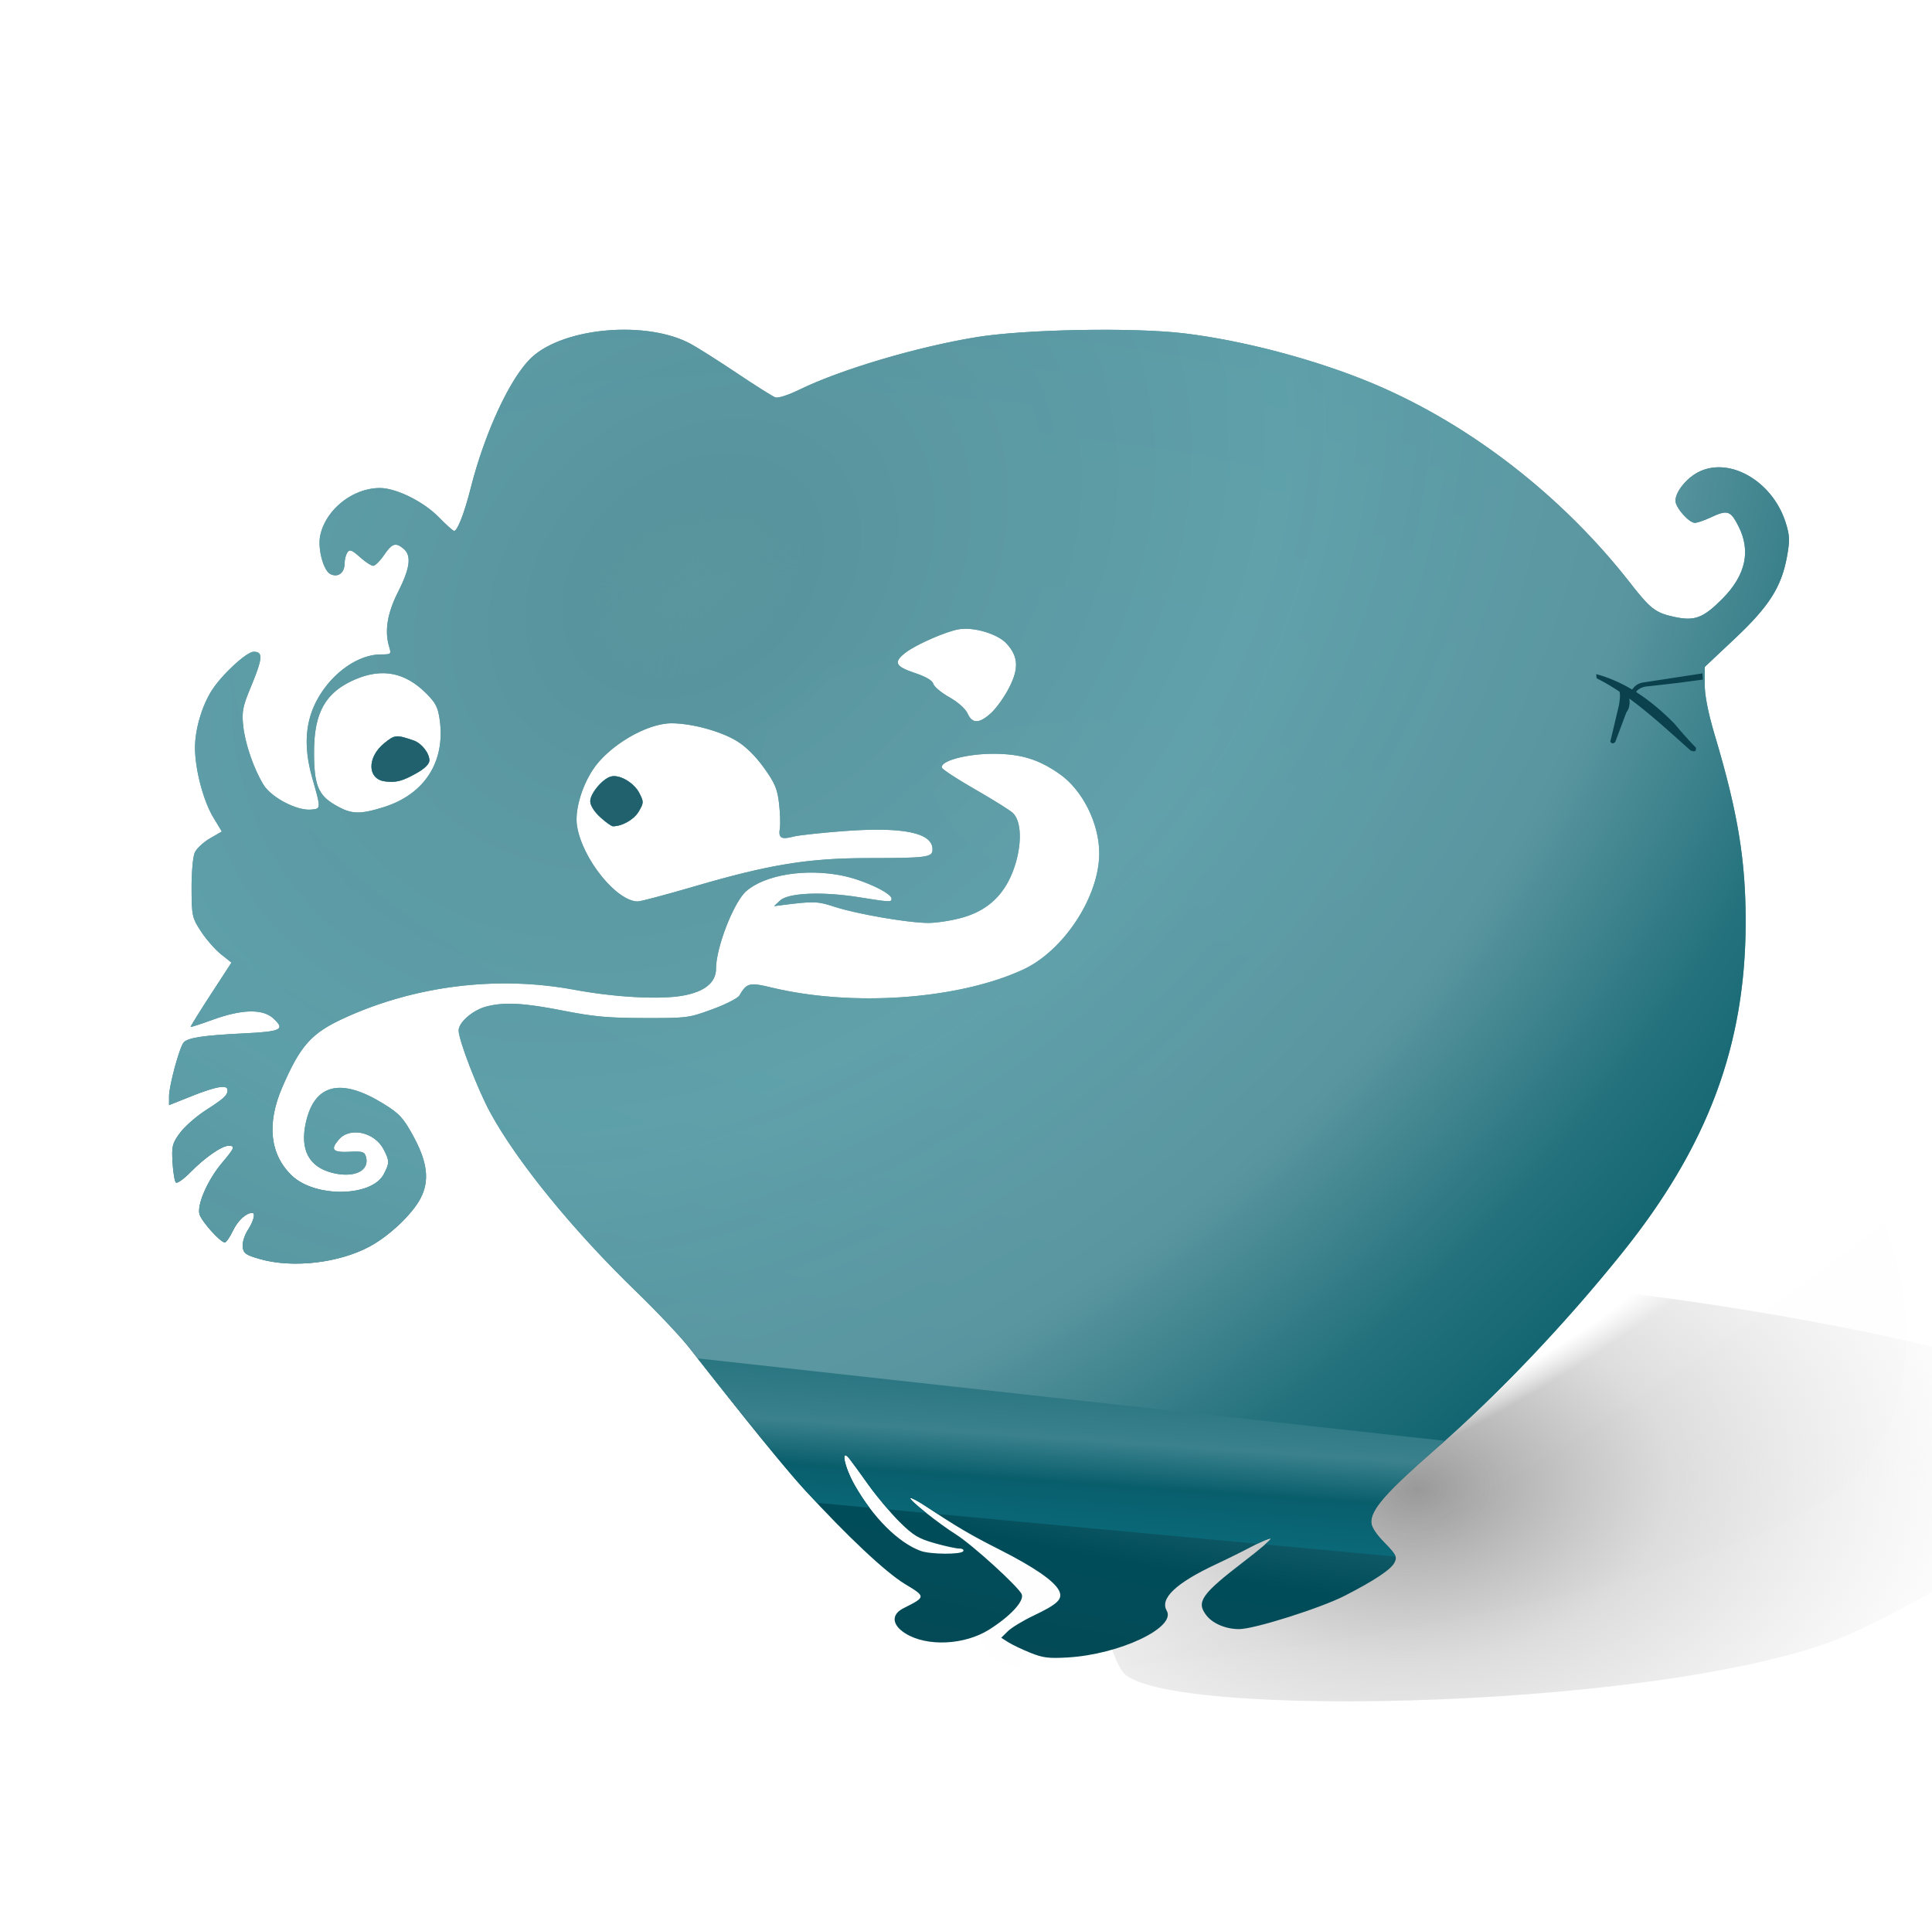 <?xml version="1.0" encoding="UTF-8" standalone="no"?>
<svg
   width="500"
   height="498"
   viewBox="0 0 500 498"
   version="1.1"
   id="svg20"
   sodipodi:docname="Lphant.svg"
   inkscape:version="1.1.2 (0a00cf5339, 2022-02-04)"
   xmlns:inkscape="http://www.inkscape.org/namespaces/inkscape"
   xmlns:sodipodi="http://sodipodi.sourceforge.net/DTD/sodipodi-0.dtd"
   xmlns:xlink="http://www.w3.org/1999/xlink"
   xmlns="http://www.w3.org/2000/svg"
   xmlns:svg="http://www.w3.org/2000/svg"
   xmlns:rdf="http://www.w3.org/1999/02/22-rdf-syntax-ns#"
   xmlns:cc="http://creativecommons.org/ns#"
   xmlns:dc="http://purl.org/dc/elements/1.1/">
  <defs
     id="defs24">
    <linearGradient
       inkscape:collect="always"
       id="linearGradient57196">
      <stop
         style="stop-color:#55939b;stop-opacity:0"
         offset="0"
         id="stop57186" />
      <stop
         style="stop-color:#58949e;stop-opacity:0.898;"
         offset="0.079"
         id="stop57188" />
      <stop
         style="stop-color:#61a2ac;stop-opacity:0.902"
         offset="0.43"
         id="stop57198" />
      <stop
         style="stop-color:#59959f;stop-opacity:1"
         offset="0.708"
         id="stop57190" />
      <stop
         style="stop-color:#23717c;stop-opacity:1;"
         offset="0.895"
         id="stop57192" />
      <stop
         style="stop-color:#136671;stop-opacity:1"
         offset="1"
         id="stop57194" />
    </linearGradient>
    <linearGradient
       inkscape:collect="always"
       id="linearGradient46480">
      <stop
         style="stop-color:#0a6c7c;stop-opacity:1"
         offset="0"
         id="stop46470" />
      <stop
         style="stop-color:#095e6c;stop-opacity:1"
         offset="0.262"
         id="stop46472" />
      <stop
         style="stop-color:#3a818d;stop-opacity:1"
         offset="0.429"
         id="stop46474" />
      <stop
         style="stop-color:#23717c;stop-opacity:1;"
         offset="0.717"
         id="stop46476" />
      <stop
         style="stop-color:#3b808f;stop-opacity:1"
         offset="1"
         id="stop46478" />
    </linearGradient>
    <linearGradient
       inkscape:collect="always"
       id="linearGradient22626">
      <stop
         style="stop-color:#ffffff;stop-opacity:1"
         offset="0"
         id="stop23465" />
      <stop
         style="stop-color:#ffffff;stop-opacity:1"
         offset="0.158"
         id="stop23467" />
      <stop
         style="stop-color:#ffffff;stop-opacity:0"
         offset="0.425"
         id="stop23469" />
      <stop
         style="stop-color:#bebebe;stop-opacity:0.002"
         offset="1"
         id="stop23471" />
    </linearGradient>
    <linearGradient
       inkscape:collect="always"
       id="linearGradient22626-3">
      <stop
         style="stop-color:#999999;stop-opacity:1"
         offset="0"
         id="stop22622" />
      <stop
         style="stop-color:#b0b0b0;stop-opacity:0.922"
         offset="0.158"
         id="stop22988" />
      <stop
         style="stop-color:#bbbbbb;stop-opacity:0.502"
         offset="0.425"
         id="stop22986" />
      <stop
         style="stop-color:#d3d3d3;stop-opacity:0"
         offset="1"
         id="stop22624" />
    </linearGradient>
    <linearGradient
       inkscape:collect="always"
       id="linearGradient10345-1">
      <stop
         style="stop-color:#659ea5;stop-opacity:1"
         offset="0"
         id="stop10341" />
      <stop
         style="stop-color:#5e99a0;stop-opacity:1;"
         offset="0.162"
         id="stop28780" />
      <stop
         style="stop-color:#55939b;stop-opacity:1;"
         offset="0.42"
         id="stop19946" />
      <stop
         style="stop-color:#37808a;stop-opacity:1;"
         offset="0.581"
         id="stop20078" />
      <stop
         style="stop-color:#014c59;stop-opacity:1"
         offset="0.789"
         id="stop10541" />
      <stop
         style="stop-color:#054854;stop-opacity:1"
         offset="1"
         id="stop10343" />
    </linearGradient>
    <linearGradient
       xlink:href="#grad1"
       id="grad2"
       x1="231.403"
       y1="385.544"
       x2="231.403"
       y2="406.534"
       gradientTransform="matrix(1,0,0,1,-215.777,-306)"
       gradientUnits="userSpaceOnUse" />
    <linearGradient
       id="grad1">
      <stop
         offset="0%"
         stop-color="#cf9e48"
         stop-opacity="1"
         id="stop12" />
      <stop
         offset="14%"
         stop-color="#cf9e48"
         stop-opacity="1"
         id="stop14" />
      <stop
         offset="100%"
         stop-color="#f9b900"
         stop-opacity="1"
         id="stop16" />
    </linearGradient>
    <linearGradient
       xlink:href="#grad3"
       id="grad4"
       x1="67.862"
       y1="1299.965"
       x2="67.862"
       y2="1308.731"
       gradientTransform="matrix(3.349,0,0,0.299,-215.777,-306)"
       gradientUnits="userSpaceOnUse" />
    <linearGradient
       id="grad3">
      <stop
         offset="0%"
         stop-color="#548a42"
         stop-opacity="1"
         id="stop30" />
      <stop
         offset="71%"
         stop-color="#75aa64"
         stop-opacity="1"
         id="stop32" />
      <stop
         offset="100%"
         stop-color="#4e7f3f"
         stop-opacity="1"
         id="stop34" />
    </linearGradient>
    <linearGradient
       xlink:href="#grad5"
       id="grad6"
       x1="234.031"
       y1="399.901"
       x2="234.031"
       y2="410.682"
       gradientTransform="matrix(1.01,0,0,0.99,-215.777,-306)"
       gradientUnits="userSpaceOnUse" />
    <linearGradient
       id="grad5">
      <stop
         offset="0%"
         stop-color="#75aa64"
         stop-opacity="1"
         id="stop46" />
      <stop
         offset="71%"
         stop-color="#75aa64"
         stop-opacity="1"
         id="stop48" />
      <stop
         offset="100%"
         stop-color="#4e7f3f"
         stop-opacity="1"
         id="stop50" />
    </linearGradient>
    <linearGradient
       xlink:href="#grad5"
       id="grad8"
       x1="180.946"
       y1="505.48"
       x2="180.946"
       y2="515.078"
       gradientTransform="matrix(1.302,0,0,0.768,-215.777,-306)"
       gradientUnits="userSpaceOnUse" />
    <linearGradient
       id="grad9"
       gradientTransform="matrix(1,0,0,1,-215.777,-306)"
       x1="237.815"
       y1="403.691"
       x2="239.126"
       y2="403.691"
       gradientUnits="userSpaceOnUse">
      <stop
         offset="0%"
         stop-color="#75aa64"
         stop-opacity="1"
         id="stop72" />
      <stop
         offset="17%"
         stop-color="#75aa64"
         stop-opacity="1"
         id="stop74" />
      <stop
         offset="100%"
         stop-color="#4e7f3f"
         stop-opacity="1"
         id="stop76" />
    </linearGradient>
    <linearGradient
       id="grad10"
       x1="244.728"
       y1="403.706"
       x2="246.039"
       y2="403.706"
       gradientUnits="userSpaceOnUse"
       gradientTransform="translate(-215.777,-306)">
      <stop
         offset="0%"
         stop-color="#75aa64"
         stop-opacity="1"
         id="stop83" />
      <stop
         offset="17%"
         stop-color="#75aa64"
         stop-opacity="1"
         id="stop85" />
      <stop
         offset="100%"
         stop-color="#4e7f3f"
         stop-opacity="1"
         id="stop87" />
    </linearGradient>
    <linearGradient
       x1="48"
       y1="96"
       x2="48"
       y2="0"
       id="linearGradient-1"
       gradientUnits="userSpaceOnUse">
      <stop
         stop-color="#488D17"
         offset="0%"
         id="stop6" />
      <stop
         stop-color="#4C9618"
         offset="4%"
         id="stop8" />
      <stop
         stop-color="#54A71B"
         offset="15%"
         id="stop10" />
      <stop
         stop-color="#5AB21D"
         offset="29%"
         id="stop12-3" />
      <stop
         stop-color="#5DB91E"
         offset="47%"
         id="stop14-6" />
      <stop
         stop-color="#76B83F"
         offset="100%"
         id="stop16-7" />
    </linearGradient>
    <filter
       inkscape:collect="always"
       style="color-interpolation-filters:sRGB"
       id="filter8507"
       x="-0.04"
       y="-0.05"
       width="1.08"
       height="1.101">
      <feGaussianBlur
         inkscape:collect="always"
         stdDeviation="0.609"
         id="feGaussianBlur8509" />
    </filter>
    <radialGradient
       inkscape:collect="always"
       xlink:href="#linearGradient10345-1"
       id="radialGradient10347"
       cx="-582.41"
       cy="39.674"
       fx="-582.41"
       fy="39.674"
       r="276.904"
       gradientTransform="matrix(-0.27,1.213,-2.927,-0.652,-576.235,704.837)"
       gradientUnits="userSpaceOnUse" />
    <filter
       inkscape:collect="always"
       style="color-interpolation-filters:sRGB"
       id="filter20887"
       x="-0.05"
       y="-0.078"
       width="1.099"
       height="1.156">
      <feGaussianBlur
         inkscape:collect="always"
         stdDeviation="8.235"
         id="feGaussianBlur20889" />
    </filter>
    <radialGradient
       inkscape:collect="always"
       xlink:href="#linearGradient22626-3"
       id="radialGradient22628"
       cx="-497.463"
       cy="-90.279"
       fx="-497.463"
       fy="-90.279"
       r="261.332"
       gradientTransform="matrix(0.871,0.234,-0.168,0.709,-73.914,107.992)"
       gradientUnits="userSpaceOnUse" />
    <radialGradient
       inkscape:collect="always"
       xlink:href="#linearGradient22626"
       id="radialGradient23474"
       gradientUnits="userSpaceOnUse"
       gradientTransform="matrix(-0.712,0.501,-0.086,-0.117,-763.345,399.109)"
       cx="-497.536"
       cy="-55.369"
       fx="-497.536"
       fy="-55.369"
       r="261.332" />
    <radialGradient
       inkscape:collect="always"
       xlink:href="#linearGradient57196"
       id="radialGradient10347-6"
       cx="-803.749"
       cy="90.39"
       fx="-803.749"
       fy="90.39"
       r="276.904"
       gradientTransform="matrix(1.082,1.005,-1.322,1.423,286.863,557.672)"
       gradientUnits="userSpaceOnUse" />
    <linearGradient
       inkscape:collect="always"
       xlink:href="#linearGradient46480"
       id="linearGradient46178"
       x1="-576.236"
       y1="241.441"
       x2="-569.097"
       y2="144.803"
       gradientUnits="userSpaceOnUse" />
    <filter
       inkscape:collect="always"
       style="color-interpolation-filters:sRGB"
       id="filter46512"
       x="-0.098"
       y="-0.341"
       width="1.197"
       height="1.681">
      <feGaussianBlur
         inkscape:collect="always"
         stdDeviation="10.474"
         id="feGaussianBlur46514" />
    </filter>
    <clipPath
       clipPathUnits="userSpaceOnUse"
       id="clipPath56494">
      <path
         id="path56496"
         style="fill:url(#radialGradient56498);fill-opacity:1"
         d="m -723.838,-213.189 c -2.302,-0.072 -4.62,0.029 -6.928,0.211 -0.475,0.037 -0.939,0.069 -1.412,0.117 -2.242,0.227 -4.454,0.556 -6.605,1.016 -0.349,0.075 -0.678,0.171 -1.023,0.252 -1.958,0.457 -3.845,1.009 -5.652,1.656 -0.323,0.116 -0.657,0.212 -0.975,0.334 -1.925,0.738 -3.71,1.597 -5.371,2.551 -0.627,0.36 -1.233,0.728 -1.814,1.117 -0.324,0.217 -0.66,0.424 -0.969,0.65 -0.964,0.706 -1.873,1.445 -2.676,2.24 -0.908,0.899 -1.84,2.007 -2.787,3.301 -3.3e-4,4.5e-4 3.3e-4,0.002 0,0.002 -4.734,6.467 -9.82,17.55 -13.906,30.104 -1.635,5.022 -3.11,10.279 -4.338,15.57 -1.05,4.521 -2.175,8.467 -3.178,11.281 -1.003,2.814 -1.884,4.498 -2.445,4.498 -0.178,0 -0.86,-0.58 -1.816,-1.514 -0.957,-0.933 -2.188,-2.22 -3.461,-3.637 -1.31,-1.457 -2.879,-2.863 -4.582,-4.154 -1.703,-1.291 -3.539,-2.466 -5.387,-3.457 -1.847,-0.991 -3.705,-1.799 -5.447,-2.357 -1.743,-0.558 -3.371,-0.866 -4.76,-0.857 -2.327,0.014 -4.646,0.526 -6.846,1.438 -2.199,0.911 -4.278,2.223 -6.123,3.834 -0.923,0.806 -1.788,1.687 -2.58,2.631 -2.376,2.832 -4.101,6.229 -4.791,9.859 -0.683,3.589 0.276,9.115 1.807,12.193 0.51,1.027 1.084,1.782 1.682,2.102 2.608,1.396 4.846,-0.423 4.867,-3.953 0.008,-1.445 0.439,-3.297 0.957,-4.115 0.196,-0.31 0.387,-0.522 0.607,-0.627 0.213,-0.101 0.46,-0.09 0.758,0.025 0.01,0.004 0.015,-0.002 0.025,0.002 0.625,0.255 1.499,1.001 2.891,2.35 1.838,1.781 3.877,3.238 4.531,3.238 0.654,0 2.326,-1.8 3.715,-4 2.781,-4.405 3.944,-4.815 6.672,-2.346 0.693,0.627 1.178,1.389 1.453,2.318 1.7e-4,6e-4 -1.8e-4,10e-4 0,0.002 0.275,0.929 0.342,2.025 0.193,3.314 -0.148,1.29 -0.511,2.774 -1.09,4.484 -0.579,1.711 -1.376,3.646 -2.393,5.836 -1.877,4.043 -3.061,7.711 -3.566,11.115 -0.506,3.405 -0.334,6.543 0.5,9.525 0.737,2.635 0.617,2.75 -2.85,2.75 -1.894,0 -3.861,0.409 -5.822,1.17 -1.962,0.761 -3.918,1.873 -5.797,3.281 -0.939,0.704 -1.86,1.483 -2.75,2.328 -0.89,0.845 -1.752,1.757 -2.574,2.729 -3.1e-4,3.68e-4 3.1e-4,0.002 0,0.002 -0.822,0.972 -1.606,2.002 -2.342,3.086 -0.736,1.085 -1.424,2.223 -2.055,3.406 -0.569,1.067 -1.078,2.149 -1.525,3.252 -1.344,3.308 -2.143,6.787 -2.406,10.502 -0.175,2.477 -0.111,5.058 0.191,7.764 0.302,2.705 0.841,5.535 1.617,8.508 1.512,5.788 2.269,8.644 2.213,10.096 -0.014,0.363 -0.079,0.638 -0.195,0.85 -0.35,0.633 -1.167,0.692 -2.475,0.818 -1.206,0.117 -2.658,-0.109 -4.199,-0.588 -3.082,-0.957 -6.52,-2.926 -9.057,-5.186 -0.634,-0.565 -1.213,-1.148 -1.715,-1.738 -0.502,-0.59 -0.928,-1.187 -1.258,-1.779 -3.374,-6.057 -6.287,-15.306 -6.928,-22 -0.49,-5.122 -0.128,-7.17 2.477,-14 2.64,-6.922 3.709,-10.464 3.332,-12.148 -0.075,-0.337 -0.209,-0.598 -0.398,-0.799 -0.379,-0.401 -0.985,-0.553 -1.811,-0.553 -0.303,-10e-7 -0.7,0.132 -1.17,0.375 -0.939,0.487 -2.258,1.622 -3.605,2.824 -0.674,0.601 -1.288,1.066 -2,1.781 -2.846,2.86 -5.824,6.462 -7.562,9.428 -1.7,2.901 -3.143,6.567 -4.156,10.355 -0.507,1.894 -0.907,3.818 -1.178,5.693 -0.271,1.876 -0.412,3.701 -0.404,5.396 0.01,2.022 0.193,4.263 0.516,6.584 0.645,4.643 1.848,9.606 3.34,13.773 0.746,2.084 1.564,3.969 2.42,5.516 l 2.893,5.227 -4.057,2.561 c -2.231,1.408 -4.568,3.781 -5.193,5.273 -0.313,0.746 -0.592,2.625 -0.789,5.053 -0.197,2.428 -0.312,5.403 -0.299,8.342 0.023,5.097 0.07,7.829 0.494,9.92 0.212,1.046 0.518,1.93 0.961,2.871 0.443,0.942 1.023,1.939 1.785,3.209 1.756,2.925 4.813,6.731 6.793,8.457 l 3.6,3.139 -7.078,11.861 c -3.893,6.524 -6.981,11.961 -6.861,12.082 0.12,0.122 3.569,-1.1 7.664,-2.715 9.859,-3.888 16.988,-4.055 20.564,-0.479 1.046,1.046 1.747,1.875 2.008,2.543 0.13,0.334 0.151,0.627 0.049,0.887 -0.513,1.296 -4.091,1.745 -12.256,2.184 -6.841,0.368 -11.58,0.768 -14.791,1.295 -3.211,0.526 -4.893,1.179 -5.617,2.051 -1.416,1.706 -5.012,16.126 -5.012,20.098 v 3.264 l 7.9,-3.424 c 2.068,-0.896 3.86,-1.612 5.383,-2.148 3.045,-1.072 5.018,-1.426 5.988,-1.076 0.243,0.087 0.422,0.219 0.541,0.395 0.119,0.175 0.175,0.394 0.172,0.656 -0.024,1.977 -1.093,3.058 -7.412,7.49 -3.261,2.287 -7.237,6.094 -8.836,8.459 -2.629,3.889 -2.873,4.94 -2.543,10.996 0.201,3.683 0.722,7.052 1.156,7.486 0.108,0.108 0.33,0.081 0.635,-0.059 0.307,-0.141 0.7,-0.395 1.15,-0.742 0.9,-0.695 2.034,-1.763 3.184,-3.035 4.965,-5.493 10.723,-9.846 13.025,-9.846 0.594,-10e-7 1.022,0.045 1.264,0.201 0.241,0.156 0.296,0.423 0.137,0.869 -0.318,0.893 -1.485,2.501 -3.691,5.361 -1.214,1.574 -2.354,3.327 -3.369,5.129 -0.346,0.615 -0.578,1.227 -0.893,1.848 -1.53,3.017 -2.762,6.049 -3.252,8.473 -0.296,1.461 -0.359,2.703 -0.135,3.596 0.331,1.317 2.12,3.948 4.016,6.25 0.948,1.152 1.922,2.219 2.754,3 0.831,0.781 1.52,1.273 1.896,1.273 0.46,0 1.715,-1.986 2.789,-4.414 0.417,-0.942 0.904,-1.825 1.436,-2.619 0.531,-0.794 1.105,-1.498 1.691,-2.086 1.173,-1.176 2.4,-1.881 3.447,-1.881 0.298,0 0.477,0.189 0.547,0.525 0.07,0.337 0.031,0.821 -0.107,1.41 -0.277,1.178 -0.951,2.776 -1.943,4.459 -1.145,1.941 -1.927,4.747 -1.75,6.277 0.139,1.197 0.405,1.947 1.23,2.584 0.826,0.637 2.211,1.159 4.59,1.902 1.402,0.438 2.875,0.791 4.4,1.061 3.051,0.539 6.314,0.745 9.633,0.639 3.319,-0.106 6.695,-0.526 9.977,-1.24 4.923,-1.071 9.633,-2.803 13.613,-5.135 3.32,-1.944 6.942,-4.937 10.086,-8.174 3.144,-3.237 5.81,-6.719 7.221,-9.645 0.808,-1.676 1.365,-3.364 1.668,-5.113 0.151,-0.874 0.239,-1.763 0.262,-2.672 0.116,-4.547 -1.376,-9.604 -4.557,-15.879 -3.297,-6.503 -4.64,-8.062 -10.107,-11.727 -3.609,-2.419 -6.876,-4.086 -9.793,-5.006 -1.458,-0.46 -2.829,-0.734 -4.111,-0.82 -1.282,-0.086 -2.476,0.015 -3.58,0.303 -1.105,0.288 -2.12,0.763 -3.045,1.424 -2.773,1.982 -4.732,5.639 -5.85,10.967 -0.814,3.882 -0.874,7.223 -0.195,9.996 0.06,0.244 0.173,0.446 0.244,0.682 0.468,1.548 1.136,2.941 2.098,4.102 0.553,0.668 1.187,1.272 1.902,1.809 1.431,1.074 3.185,1.883 5.258,2.42 0.916,0.237 1.799,0.402 2.641,0.496 1.682,0.189 3.198,0.102 4.477,-0.225 3.196,-0.815 4.912,-3.124 4.07,-6.342 -0.121,-0.463 -0.256,-0.823 -0.459,-1.102 -0.202,-0.278 -0.473,-0.472 -0.865,-0.602 -0.785,-0.26 -2.058,-0.26 -4.252,-0.143 -2.906,0.155 -4.575,-0.036 -5.145,-0.74 -0.285,-0.352 -0.295,-0.833 -0.047,-1.463 0.248,-0.63 0.754,-1.411 1.502,-2.361 0.474,-0.602 1.021,-1.097 1.621,-1.49 1.2,-0.786 2.613,-1.162 4.082,-1.166 2.204,-0.006 4.535,0.823 6.461,2.361 0.642,0.513 1.239,1.104 1.771,1.77 0.533,0.666 1.001,1.406 1.385,2.215 0.505,1.065 0.885,1.91 1.139,2.645 0.254,0.735 0.383,1.358 0.387,1.979 0.004,0.62 -0.117,1.236 -0.361,1.957 -0.245,0.721 -0.613,1.546 -1.105,2.584 -0.254,0.536 -0.568,1.039 -0.936,1.51 -0.368,0.471 -0.79,0.908 -1.258,1.314 -0.936,0.812 -2.06,1.497 -3.318,2.049 -5.4e-4,2.3e-4 -10e-4,-2.4e-4 -0.002,0 -3.779,1.656 -8.775,2.138 -13.576,1.42 -1.6,-0.239 -3.177,-0.613 -4.682,-1.119 -3.009,-1.013 -5.721,-2.562 -7.717,-4.654 -1.867,-1.957 -3.339,-4.142 -4.412,-6.529 -1.073,-2.388 -1.746,-4.979 -2.02,-7.746 -0.41,-4.152 0.081,-8.701 1.484,-13.566 0.468,-1.621 1.037,-3.277 1.707,-4.965 2.35,-5.918 4.344,-10.25 6.531,-13.654 2.188,-3.405 4.568,-5.882 7.693,-8.096 2.083,-1.476 4.495,-2.835 7.402,-4.271 6.03,-2.98 12.301,-5.447 18.721,-7.387 9.631,-2.91 19.602,-4.637 29.611,-5.141 6.673,-0.336 13.361,-0.128 19.98,0.635 6.5e-4,7.4e-5 10e-4,-7.4e-5 0.002,0 3.309,0.381 6.601,0.902 9.863,1.562 6.878,1.392 14.15,2.32 20.686,2.715 6.536,0.395 12.335,0.255 16.264,-0.484 3.798,-0.715 6.685,-1.937 8.623,-3.629 0.485,-0.424 0.91,-0.875 1.275,-1.357 0.365,-0.482 0.671,-0.992 0.916,-1.531 0.489,-1.078 0.736,-2.271 0.736,-3.572 0,-1.978 0.38,-4.521 1.018,-7.287 1.275,-5.531 3.578,-11.951 5.922,-16.51 1.172,-2.279 2.354,-4.093 3.424,-5.098 1.625,-1.527 3.708,-2.822 6.113,-3.863 7.216,-3.123 17.338,-3.954 26.742,-1.861 3.636,0.809 7.831,2.429 11.117,4.107 2.465,1.259 4.42,2.552 5.242,3.562 0.274,0.337 0.422,0.642 0.422,0.904 0,0.663 -0.084,0.99 -1.531,0.916 -1.447,-0.074 -4.256,-0.549 -9.709,-1.49 -6.242,-1.077 -12.236,-1.484 -17.027,-1.266 -3.593,0.164 -6.51,0.679 -8.346,1.529 -0.612,0.283 -1.104,0.604 -1.461,0.961 l -2.115,2.117 2.344,-0.324 c 11.287,-1.559 12.473,-1.523 18.346,0.562 7.602,2.699 25.29,6.016 32.088,6.016 2.861,0 8.112,-0.9 11.668,-1.998 1.122,-0.346 2.194,-0.746 3.217,-1.199 1.023,-0.453 1.998,-0.96 2.924,-1.521 4.629,-2.808 8.053,-6.986 10.389,-12.658 0.467,-1.134 0.89,-2.327 1.271,-3.582 0.656,-2.16 1.131,-4.308 1.428,-6.361 0.555,-3.842 0.428,-7.278 -0.248,-9.916 -0.046,-0.181 -0.038,-0.435 -0.09,-0.607 -0.059,-0.194 -0.147,-0.34 -0.213,-0.523 -0.39,-1.084 -0.879,-2.012 -1.52,-2.646 -1.052,-1.042 -6.833,-4.971 -12.844,-8.729 -6.011,-3.758 -11.11,-7.378 -11.332,-8.045 -0.103,-0.31 -0.051,-0.625 0.141,-0.938 0.574,-0.937 2.385,-1.856 4.9,-2.6 1.676,-0.496 3.666,-0.914 5.811,-1.207 2.145,-0.293 4.447,-0.462 6.744,-0.459 2.336,0.003 4.465,0.13 6.461,0.406 5.987,0.828 10.75,2.991 16.137,7.1 0.983,0.749 1.931,1.6 2.84,2.535 1.817,1.871 3.472,4.084 4.908,6.518 3.591,6.085 5.82,13.551 5.82,20.508 0,2.02 -0.191,4.102 -0.551,6.215 -0.72,4.226 -2.12,8.57 -4.037,12.762 -1.917,4.192 -4.349,8.232 -7.137,11.85 -1.394,1.809 -2.877,3.51 -4.428,5.074 -3.101,3.128 -6.474,5.699 -9.957,7.441 -22.213,11.113 -58.292,13.894 -85.971,6.627 -1.874,-0.492 -3.336,-0.845 -4.516,-1.025 -4.8e-4,-7.4e-5 -10e-4,7.4e-5 -0.002,0 -1.179,-0.18 -2.077,-0.187 -2.816,0.014 -0.737,0.2 -1.318,0.607 -1.871,1.252 -0.003,0.003 -0.005,0.005 -0.008,0.008 -0.556,0.65 -1.083,1.542 -1.709,2.711 -0.544,1.016 -4.702,3.331 -9.242,5.145 -2.018,0.806 -3.564,1.415 -4.977,1.875 -2.826,0.92 -5.119,1.242 -9.594,1.348 -2.237,0.053 -5.019,0.052 -8.686,0.045 -12.412,-0.026 -17.177,-0.494 -27.625,-2.723 -6.812,-1.453 -11.849,-2.279 -15.951,-2.527 -4.102,-0.249 -7.27,0.08 -10.346,0.934 -1.169,0.325 -2.352,0.854 -3.469,1.514 -1.118,0.66 -2.169,1.451 -3.074,2.297 -0.905,0.845 -1.663,1.746 -2.195,2.627 -0.533,0.881 -0.84,1.743 -0.84,2.51 0,0.899 0.412,2.734 1.096,5.113 1.368,4.759 3.826,11.7 6.273,17.707 1.224,3.003 2.444,5.773 3.523,7.92 2.303,4.58 5.225,9.612 8.646,14.934 3.421,5.322 7.341,10.933 11.641,16.676 8.599,11.485 18.714,23.49 29.385,34.734 7.115,7.497 15.313,16.947 18.219,21 6.9,9.624 12.097,16.675 17.439,23.943 9.572,13.024 17.549,23.641 21.986,28.926 14.511,17.283 27.781,30.871 34.4,35.223 7.19,4.727 7.189,4.767 -0.566,9.02 -4.254,2.333 -3.928,6.263 0.781,9.426 7.357,4.941 20.148,4.274 28.555,-1.49 7.176,-4.92 11.961,-10.53 11.154,-13.072 -0.815,-2.569 -16.785,-18.435 -22.533,-22.387 -6.004,-4.128 -16.134,-12.917 -15.555,-13.496 0.254,-0.254 2.62,1.103 5.258,3.016 10.571,7.665 15.241,10.655 25.297,16.197 11.699,6.447 18.625,11.647 20.242,15.195 1.43,3.138 -0.301,4.996 -8.717,9.355 -3.585,1.857 -7.532,4.47 -8.771,5.805 l -2.254,2.426 2.354,1.643 c 1.294,0.902 4.667,2.662 7.498,3.912 h 0.002 c 4.356,1.923 6.333,2.197 12.871,1.783 17.691,-1.12 37.197,-11.16 33.846,-17.422 -2.436,-4.551 3.244,-10.363 16.93,-17.322 3.575,-1.818 9.121,-4.811 12.324,-6.65 3.204,-1.839 6.041,-3.128 6.305,-2.865 0.263,0.263 -3.709,3.973 -8.826,8.244 -14.825,12.376 -16.722,15.276 -13.242,20.244 2.203,3.145 6.678,5.217 11.268,5.217 5.162,0 27.925,-7.843 36.172,-12.463 10.258,-5.747 15.784,-9.768 16.953,-12.334 0.958,-2.102 0.567,-2.945 -3.436,-7.396 -2.997,-3.333 -4.518,-5.93 -4.518,-7.719 0,-4.707 5.213,-11.177 21.422,-26.588 0.485,-0.461 0.979,-0.999 1.465,-1.465 10.652,-10.223 21.491,-21.632 32.107,-33.818 0.007,-0.008 0.015,-0.015 0.021,-0.023 0.359,-0.412 0.702,-0.854 1.061,-1.268 4.91,-5.668 9.781,-11.441 14.535,-17.361 5.163,-6.422 10.209,-12.963 15.08,-19.564 7.348,-9.959 13.666,-19.784 19.01,-29.639 13.361,-24.637 20.633,-49.457 22.686,-76.994 0.411,-5.507 0.613,-11.122 0.613,-16.867 0,-11.484 -0.675,-21.671 -2.326,-32.551 -1.651,-10.88 -4.279,-22.451 -8.186,-36.701 -1.151,-4.199 -2.023,-7.928 -2.607,-11.137 -0.584,-3.208 -0.881,-5.895 -0.881,-8.014 v -6.422 l 10.318,-10.588 c 2.936,-3.013 5.398,-5.72 7.471,-8.266 2.072,-2.544 3.756,-4.925 5.131,-7.285 3e-4,-5.2e-4 -3e-4,-0.001 0,-0.002 0.688,-1.18 1.298,-2.354 1.842,-3.541 0.544,-1.188 1.022,-2.387 1.443,-3.617 0.842,-2.459 1.458,-5.037 1.932,-7.877 0.498,-2.983 0.729,-4.942 0.658,-6.762 -3e-5,-6.4e-4 2e-5,-0.001 0,-0.002 -0.035,-0.91 -0.146,-1.784 -0.336,-2.734 -0.19,-0.95 -0.461,-1.974 -0.814,-3.186 -0.552,-1.889 -1.26,-3.684 -2.096,-5.373 -1.671,-3.375 -3.856,-6.318 -6.342,-8.688 -1.243,-1.185 -2.56,-2.227 -3.926,-3.109 -2.46,-1.588 -5.08,-2.565 -7.697,-3.014 -0.29,-0.05 -0.577,-0.182 -0.867,-0.217 -2.905,-0.344 -5.789,0.091 -8.439,1.443 -1.072,0.547 -2.124,1.286 -3.102,2.143 -2.931,2.568 -5.176,6.184 -5.176,8.789 0,0.624 0.288,1.449 0.752,2.336 0.464,0.887 1.104,1.833 1.807,2.703 1.406,1.741 3.063,3.17 4.07,3.17 0.798,0 3.215,-0.9 5.371,-2 5.791,-2.954 6.81,-2.607 9.537,3.25 2.696,5.79 2.983,11.494 0.865,17.096 -0.847,2.241 -2.079,4.465 -3.695,6.672 -0.808,1.103 -1.713,2.202 -2.713,3.297 -1.653,1.809 -3.073,3.235 -4.385,4.332 -1.297,1.085 -2.489,1.847 -3.695,2.334 -0.614,0.248 -1.231,0.429 -1.869,0.541 -1.896,0.333 -3.97,0.095 -6.639,-0.545 -6.259,-1.502 -7.989,-2.963 -14.861,-12.559 -2.881,-4.022 -5.89,-7.957 -9.016,-11.793 -4.705,-5.773 -9.744,-11.235 -14.93,-16.521 -1.706,-1.739 -3.364,-3.534 -5.115,-5.215 -3.538,-3.395 -7.165,-6.669 -10.869,-9.811 -5.887,-4.993 -12.01,-9.543 -18.23,-13.82 -1.606,-1.104 -3.181,-2.293 -4.805,-3.346 -4.7e-4,-3.1e-4 -0.001,3e-4 -0.002,0 -7.914,-5.132 -16.028,-9.644 -24.236,-13.445 -9.68,-4.483 -20.845,-8.569 -32.176,-11.871 -11.331,-3.303 -22.828,-5.822 -33.166,-7.174 -17.313,-2.263 -54.502,-1.518 -71,1.422 -15.251,2.718 -33.673,8.117 -47.914,13.822 -4.747,1.902 -9.029,3.837 -12.574,5.719 -3.854,2.045 -7.301,3.25 -8.252,2.885 -0.898,-0.345 -6.79,-4.391 -13.094,-8.992 -6.304,-4.601 -13.466,-9.541 -15.916,-10.977 -1.68,-0.984 -3.566,-1.777 -5.537,-2.479 -0.597,-0.212 -1.214,-0.385 -1.832,-0.572 -1.498,-0.453 -3.038,-0.833 -4.639,-1.139 -0.649,-0.124 -1.278,-0.259 -1.939,-0.359 -2.212,-0.334 -4.467,-0.58 -6.77,-0.652 z m 116.775,111.469 c 1.374,0.158 2.796,0.508 4.18,0.932 0.398,0.122 0.779,0.271 1.168,0.412 0.993,0.36 1.933,0.776 2.812,1.24 0.353,0.187 0.715,0.366 1.041,0.566 1.109,0.683 2.113,1.421 2.791,2.227 1.009,1.199 1.78,2.374 2.318,3.574 0.538,1.199 0.842,2.422 0.916,3.721 8e-5,0.001 -7e-5,0.003 0,0.004 0.147,2.601 -0.629,5.499 -2.309,9.088 -1.591,3.4 -4.353,7.64 -6.137,9.424 -2.032,2.032 -3.651,3.069 -4.963,3.111 -0.328,0.011 -0.636,-0.043 -0.928,-0.156 -0.291,-0.114 -0.564,-0.29 -0.822,-0.527 -0.516,-0.475 -0.969,-1.197 -1.371,-2.168 -0.368,-0.889 -1.182,-1.946 -2.275,-3.01 -1.093,-1.064 -2.466,-2.134 -3.953,-3.049 -2.747,-1.69 -5.222,-3.94 -5.5,-5.002 -0.083,-0.316 -0.282,-0.641 -0.596,-0.973 -0.941,-0.995 -2.906,-2.05 -5.795,-3.104 -3.302,-1.204 -5.12,-2.193 -5.607,-3.314 -0.244,-0.561 -0.155,-1.157 0.248,-1.828 0.403,-0.672 1.121,-1.42 2.133,-2.289 0.876,-0.753 2.184,-1.629 3.723,-2.533 3.078,-1.809 7.08,-3.729 10.398,-4.988 1.659,-0.63 3.148,-1.094 4.264,-1.297 1.272,-0.231 2.736,-0.237 4.264,-0.06 z m -200.918,16.43 c 1.19,0.023 2.35,0.205 3.496,0.477 0.362,0.086 0.716,0.221 1.074,0.332 0.786,0.243 1.563,0.537 2.33,0.9 0.394,0.187 0.788,0.389 1.178,0.607 0.76,0.427 1.51,0.926 2.254,1.475 0.338,0.249 0.679,0.472 1.014,0.746 1.059,0.867 2.107,1.825 3.139,2.943 2.466,2.675 3.524,4.29 4.148,6.928 0.208,0.879 0.368,1.873 0.516,3.057 1.95,15.604 -5.259,27.726 -19.297,32.455 -4.111,1.385 -6.857,2.043 -9.258,1.922 -1.201,-0.06 -2.314,-0.315 -3.469,-0.771 -1.155,-0.456 -2.349,-1.114 -3.713,-1.979 -5.896,-3.739 -7.273,-7.566 -7.229,-20.09 0.05,-14.429 3.973,-21.93 13.926,-26.623 1.55,-0.731 3.047,-1.232 4.521,-1.627 0.365,-0.098 0.727,-0.185 1.088,-0.262 1.457,-0.312 2.891,-0.517 4.281,-0.49 z m 98.514,18.65 c 1.712,0.013 3.601,0.203 5.561,0.535 6.8e-4,1.16e-4 10e-4,-1.15e-4 0.002,0 1.959,0.332 3.986,0.808 5.971,1.395 6.1e-4,1.82e-4 10e-4,-1.81e-4 0.002,0 1.985,0.587 3.927,1.285 5.717,2.061 1.791,0.776 3.427,1.628 4.801,2.527 1.568,1.027 3.182,2.427 4.77,4.119 1.587,1.692 3.147,3.677 4.602,5.873 2.598,3.923 3.778,6.234 4.475,9.066 0.057,0.232 0.151,0.441 0.201,0.682 0.223,1.06 0.386,2.214 0.531,3.566 0.383,3.577 0.499,7.847 0.258,9.49 -0.253,1.722 -0.126,2.738 0.59,3.176 0.715,0.439 2.018,0.297 4.117,-0.297 1.65,-0.467 9.173,-1.365 16.717,-1.998 5.135,-0.431 9.626,-0.614 13.475,-0.549 7.1e-4,1.2e-5 10e-4,-1.2e-5 0.002,0 1.924,0.032 3.688,0.127 5.291,0.283 1.603,0.156 3.044,0.374 4.326,0.654 1.283,0.28 2.404,0.623 3.365,1.027 0.961,0.404 1.762,0.872 2.402,1.4 1.281,1.057 1.922,2.362 1.922,3.916 0,0.374 -0.027,0.707 -0.113,1 -0.034,0.115 -0.13,0.197 -0.184,0.301 -0.084,0.161 -0.141,0.334 -0.285,0.469 -0.238,0.223 -0.569,0.413 -1.025,0.574 -2.281,0.807 -7.702,0.911 -20.393,0.928 -20.504,0.027 -33.744,2.373 -59.25,10.498 -9.763,3.11 -18.538,5.652 -19.5,5.65 -7.276,-0.016 -19.012,-15.915 -20.777,-28.15 -0.788,-5.461 1.391,-14.048 5.219,-20.58 1.334,-2.276 3.162,-4.518 5.289,-6.602 6.382,-6.25 15.453,-11.064 21.924,-11.016 z m -94.168,4.881 c -1.311,0.126 -2.325,0.927 -4.123,2.506 -3.723,3.269 -5.089,7.667 -4.121,10.723 0.194,0.611 0.481,1.167 0.861,1.65 0.76,0.968 1.892,1.642 3.396,1.863 3.826,0.562 6.089,-0.084 10.998,-3.133 1.365,-0.848 2.427,-1.689 3.148,-2.48 0.21,-0.231 0.327,-0.447 0.479,-0.668 0.108,-0.158 0.267,-0.324 0.344,-0.477 3.2e-4,-6.4e-4 -3.3e-4,-0.001 0,-0.002 0.185,-0.366 0.279,-0.713 0.279,-1.039 5e-4,-0.673 -0.166,-1.41 -0.459,-2.152 -0.586,-1.484 -1.674,-2.99 -2.928,-4.051 -0.627,-0.53 -1.296,-0.95 -1.963,-1.199 -2.992,-1.119 -4.601,-1.667 -5.912,-1.541 z m 74.436,14.809 c -0.418,-0.004 -0.814,0.049 -1.178,0.164 -2.872,0.912 -6.994,6.318 -6.994,9.174 0,0.768 0.332,1.732 0.924,2.762 0.591,1.03 1.442,2.127 2.477,3.162 0.935,0.935 1.891,1.786 2.68,2.402 0.789,0.617 1.41,0.998 1.672,0.998 3.186,-2e-6 7.21,-2.513 8.824,-5.512 0.865,-1.606 1.3,-2.507 1.322,-3.418 2e-5,-5.87e-4 -10e-6,-0.001 0,-0.002 0.002,-0.085 -0.046,-0.188 -0.051,-0.273 -0.022,-0.374 -0.067,-0.743 -0.225,-1.191 -0.193,-0.551 -0.488,-1.193 -0.881,-2.018 -1.396,-2.927 -4.543,-5.406 -7.258,-6.072 -0.452,-0.111 -0.894,-0.172 -1.312,-0.176 z m 78.896,253.008 c 0.247,-0.203 0.734,0.121 1.496,1.154 0.811,1.1 3.771,5.522 6.578,9.826 2.807,4.304 7.569,10.487 10.58,13.74 4.656,5.029 6.449,6.215 11.982,7.924 3.579,1.105 7.384,2.01 8.459,2.01 1.075,0 1.676,0.45 1.336,1 -0.786,1.272 -11.197,1.19 -14.5,-0.113 -7.607,-3.003 -16.306,-12.432 -22.59,-24.488 -2.659,-5.101 -4.082,-10.444 -3.342,-11.053 z" />
    </clipPath>
    <radialGradient
       inkscape:collect="always"
       xlink:href="#linearGradient10345-1"
       id="radialGradient56498"
       gradientUnits="userSpaceOnUse"
       gradientTransform="matrix(-0.27,1.213,-2.927,-0.652,-576.235,704.837)"
       cx="-582.41"
       cy="39.674"
       fx="-582.41"
       fy="39.674"
       r="276.904" />
  </defs>
  <sodipodi:namedview
     id="namedview22"
     pagecolor="#ffffff"
     bordercolor="#000000"
     borderopacity="0.25"
     inkscape:pageshadow="2"
     inkscape:pageopacity="0.0"
     inkscape:pagecheckerboard="0"
     showgrid="false"
     inkscape:zoom="0.35355339"
     inkscape:cx="486.48947"
     inkscape:cy="5.6568543"
     inkscape:window-width="1920"
     inkscape:window-height="974"
     inkscape:window-x="-11"
     inkscape:window-y="-11"
     inkscape:window-maximized="1"
     inkscape:current-layer="svg20"
     showguides="true"
     inkscape:guide-bbox="true"
     inkscape:object-paths="true"
     inkscape:snap-intersection-paths="true"
     inkscape:snap-smooth-nodes="true"
     inkscape:snap-midpoints="true"
     inkscape:snap-global="false" />
  <!-- Generator: Sketch 56.3 (81716) - https://sketch.com -->
  <title
     id="title2">Group</title>
  <desc
     id="desc4">Created with Sketch.</desc>
  <g
     id="g64922"
     transform="matrix(0.757,0,0,0.695,710.951,233.528)"
     style="stroke-width:1.378">
    <path
       id="path20787"
       style="fill:url(#radialGradient22628);fill-opacity:1;stroke-width:2.212;stroke-linecap:round;filter:url(#filter20887);stop-color:#0c0c0c"
       transform="matrix(0.755,-0.38,0.426,0.7,-52.398,82.472)"
       d="m -237.212,19.973 c -10e-6,26.472 -61.124,47.932 -136.525,47.932 -75.401,-2e-6 -262.244,-95.32 -262.244,-121.792 10e-6,-26.472 45.746,-131.451 121.147,-131.451 75.401,0 277.622,178.839 277.622,205.311 z"
       sodipodi:nodetypes="sssss" />
    <path
       id="path23463"
       style="fill:url(#radialGradient23474);fill-opacity:1;stroke-width:1.837;stroke-linecap:round;stop-color:#0b0b0b"
       d="m -598.949,282.066 c -16.982,-13.494 4.576,-62.137 48.15,-108.646 43.574,-46.51 212.697,-113.17 229.679,-99.676 16.982,13.494 57.888,95.225 14.314,141.734 -43.574,46.51 -275.161,80.083 -292.143,66.588 z"
       sodipodi:nodetypes="sssss" />
    <path
       style="fill:url(#radialGradient10347);fill-opacity:1;stroke-width:1.378"
       d="m -587.019,279.483 c -2.831,-1.25 -6.206,-3.011 -7.5,-3.913 l -2.352,-1.641 2.253,-2.427 c 1.239,-1.335 5.186,-3.946 8.771,-5.804 8.415,-4.36 10.147,-6.218 8.717,-9.356 -1.617,-3.548 -8.542,-8.747 -20.241,-15.195 -10.056,-5.542 -14.726,-8.532 -25.297,-16.197 -2.638,-1.913 -5.005,-3.271 -5.259,-3.016 -0.579,0.579 9.552,9.368 15.556,13.496 5.748,3.952 21.718,19.818 22.534,22.387 0.807,2.542 -3.98,8.151 -11.156,13.072 -8.406,5.764 -21.197,6.432 -28.555,1.49 -4.709,-3.163 -5.035,-7.093 -0.781,-9.425 7.755,-4.253 7.758,-4.292 0.567,-9.019 -6.619,-4.352 -19.889,-17.939 -34.4,-35.223 -6.914,-8.235 -20.164,-26.003 -39.426,-52.87 -2.906,-4.053 -11.105,-13.503 -18.219,-21 -21.342,-22.488 -40.46,-48.022 -49.671,-66.343 -4.318,-8.588 -10.893,-27.143 -10.893,-30.741 0,-3.069 4.904,-7.649 9.579,-8.947 6.151,-1.708 12.671,-1.313 26.296,1.593 10.448,2.228 15.213,2.698 27.626,2.724 14.666,0.03 15.184,-0.042 23.255,-3.267 4.54,-1.814 8.7,-4.13 9.243,-5.146 2.502,-4.676 3.426,-4.926 10.921,-2.958 27.678,7.267 63.759,4.485 85.972,-6.627 13.933,-6.97 26.109,-27.183 26.109,-43.342 0,-11.13 -5.707,-23.565 -13.568,-29.56 -7.182,-5.478 -13.257,-7.496 -22.599,-7.506 -9.19,-0.01 -18.423,2.72 -17.595,5.203 0.222,0.667 5.322,4.287 11.333,8.045 6.011,3.758 11.79,7.686 12.842,8.728 2.996,2.969 3.267,11.417 0.643,20.055 -3.05,10.04 -8.822,16.189 -17.801,18.962 -3.556,1.098 -8.807,1.997 -11.668,1.997 -6.798,0 -24.485,-3.316 -32.087,-6.015 -5.873,-2.085 -7.058,-2.122 -18.345,-0.563 l -2.345,0.324 2.116,-2.116 c 2.854,-2.854 14.349,-3.379 26.833,-1.224 10.905,1.882 11.241,1.899 11.241,0.573 0,-2.097 -9.51,-6.955 -16.782,-8.573 -12.54,-2.79 -26.355,-0.383 -32.855,5.723 -4.279,4.02 -10.363,20.985 -10.363,28.895 0,5.206 -3.955,8.661 -11.552,10.091 -7.857,1.479 -23.193,0.553 -36.948,-2.232 -26.103,-5.284 -54.055,-1.59 -78.177,10.331 -11.628,5.747 -15.361,10.238 -21.628,26.02 -5.362,13.505 -4.229,24.978 3.24,32.807 7.984,8.369 27.422,8.048 31.488,-0.52 1.968,-4.148 1.964,-4.904 -0.058,-9.164 -3.07,-6.47 -11.529,-8.507 -15.32,-3.688 -2.99,3.801 -2.123,4.873 3.69,4.563 4.388,-0.234 5.092,-10e-4 5.575,1.846 1.346,5.148 -3.855,7.971 -11.187,6.071 -8.293,-2.149 -11.479,-8.656 -9.308,-19.008 2.98,-14.209 11.945,-16.543 26.379,-6.868 5.467,3.665 6.81,5.223 10.107,11.726 5.089,10.04 5.859,16.964 2.629,23.664 -2.821,5.85 -10.668,13.93 -17.308,17.819 -10.614,6.217 -26.41,8.181 -37.623,4.677 -4.757,-1.487 -5.543,-2.093 -5.821,-4.486 -0.177,-1.53 0.605,-4.336 1.75,-6.277 1.986,-3.365 2.699,-6.396 1.505,-6.396 -2.095,0 -4.909,2.819 -6.575,6.586 -1.074,2.428 -2.329,4.414 -2.789,4.414 -1.508,0 -8.004,-7.889 -8.665,-10.523 -0.896,-3.569 2.79,-12.749 7.647,-19.045 4.413,-5.72 4.667,-6.432 2.292,-6.432 -2.302,0 -8.06,4.352 -13.025,9.846 -2.3,2.544 -4.536,4.27 -4.97,3.836 -0.434,-0.434 -0.954,-3.803 -1.155,-7.486 -0.33,-6.056 -0.087,-7.108 2.542,-10.997 1.599,-2.365 5.575,-6.172 8.836,-8.459 6.319,-4.433 7.389,-5.513 7.413,-7.49 0.026,-2.102 -3.811,-1.412 -12.084,2.174 l -7.9,3.424 v -3.264 c 0,-3.971 3.596,-18.392 5.011,-20.097 1.448,-1.744 6.728,-2.61 20.409,-3.345 13.064,-0.702 14.383,-1.429 10.199,-5.613 -3.577,-3.577 -10.706,-3.411 -20.565,0.477 -4.095,1.615 -7.544,2.837 -7.664,2.716 -0.12,-0.122 2.967,-5.559 6.861,-12.082 l 7.079,-11.862 -3.6,-3.138 c -1.98,-1.726 -5.037,-5.532 -6.793,-8.457 -3.048,-5.076 -3.196,-5.805 -3.241,-16 -0.026,-5.875 0.464,-11.902 1.089,-13.395 0.625,-1.492 2.962,-3.865 5.193,-5.273 l 4.056,-2.56 -2.893,-5.227 c -3.423,-6.185 -6.237,-17.786 -6.275,-25.874 -0.032,-6.78 2.339,-15.641 5.74,-21.444 3.477,-5.932 11.911,-14.409 14.338,-14.409 3.301,0 3.099,2.43 -1.123,13.5 -2.605,6.83 -2.967,8.878 -2.477,14 0.641,6.694 3.554,15.943 6.928,22 2.642,4.742 11.403,9.757 16.229,9.29 3.486,-0.337 3.481,-0.187 0.458,-11.763 -3.105,-11.891 -2.427,-21.49 2.123,-30.026 5.044,-9.464 13.763,-16.001 21.34,-16.001 3.467,0 3.586,-0.115 2.849,-2.75 -1.668,-5.963 -0.688,-12.555 3.067,-20.641 4.067,-8.757 4.606,-13.447 1.836,-15.954 -2.728,-2.469 -3.89,-2.06 -6.671,2.345 -1.389,2.2 -3.061,4 -3.715,4 -0.654,0 -2.693,-1.457 -4.531,-3.238 -2.78,-2.694 -3.499,-2.988 -4.282,-1.75 -0.518,0.819 -0.948,2.671 -0.956,4.116 -0.021,3.53 -2.259,5.348 -4.866,3.952 -2.391,-1.279 -4.399,-9.508 -3.488,-14.295 1.841,-9.681 11.031,-17.706 20.339,-17.762 5.556,-0.034 14.937,5.001 20.175,10.827 2.547,2.833 4.922,5.15 5.279,5.15 1.123,0 3.523,-6.737 5.622,-15.78 4.913,-21.164 13.768,-41.784 21.031,-48.975 11.222,-11.111 39.252,-13.671 54.143,-4.945 2.45,1.436 9.612,6.375 15.916,10.976 6.304,4.601 12.196,8.648 13.095,8.993 0.951,0.365 4.398,-0.84 8.252,-2.885 14.182,-7.526 40.153,-15.916 60.488,-19.54 16.497,-2.94 53.687,-3.685 71,-1.422 20.677,2.703 45.983,10.079 65.342,19.045 32.834,15.207 64.159,41.771 87.203,73.951 6.872,9.596 8.601,11.057 14.86,12.559 7.118,1.708 9.996,0.552 16.589,-6.662 8.002,-8.756 9.854,-17.801 5.541,-27.065 -2.727,-5.857 -3.745,-6.204 -9.536,-3.25 -2.156,1.1 -4.573,2 -5.371,2 -2.015,0 -6.629,-5.714 -6.629,-8.209 0,-3.474 3.992,-8.747 8.277,-10.933 10.601,-5.408 24.954,3.857 29.367,18.958 1.416,4.844 1.489,6.717 0.493,12.684 -1.895,11.361 -6.077,18.539 -17.819,30.588 L -356.371,-87.614 v 6.422 c 0,4.237 1.187,10.753 3.489,19.15 7.812,28.501 10.511,46.285 10.511,69.253 0,45.96 -12.917,83.665 -42.308,123.5 -19.812,26.852 -42.517,52.817 -64.27,73.5 -16.209,15.411 -21.421,21.881 -21.421,26.588 0,1.789 1.52,4.387 4.517,7.72 4.003,4.452 4.394,5.294 3.436,7.396 -1.169,2.566 -6.695,6.586 -16.953,12.332 -8.246,4.62 -31.011,12.464 -36.173,12.464 -4.589,0 -9.063,-2.072 -11.266,-5.217 -3.479,-4.968 -1.582,-7.868 13.243,-20.243 5.117,-4.271 9.088,-7.982 8.825,-8.245 -0.263,-0.263 -3.1,1.026 -6.303,2.866 -3.204,1.839 -8.75,4.832 -12.325,6.65 -13.685,6.96 -19.365,12.771 -16.929,17.322 3.351,6.262 -16.155,16.303 -33.846,17.423 -6.539,0.414 -8.515,0.14 -12.872,-1.783 z m -22.852,-37.772 c 0.34,-0.55 -0.261,-1 -1.336,-1 -1.075,0 -4.882,-0.904 -8.46,-2.01 -5.533,-1.709 -7.326,-2.895 -11.982,-7.924 -3.011,-3.253 -7.772,-9.436 -10.58,-13.74 -2.807,-4.304 -5.768,-8.726 -6.579,-9.826 -3.047,-4.134 -1.698,3.097 1.847,9.898 6.284,12.056 14.982,21.485 22.589,24.488 3.303,1.304 13.714,1.385 14.5,0.114 z M -701.622,-5.944 c 25.506,-8.125 38.747,-10.47 59.251,-10.497 20.305,-0.026 22,-0.279 22,-3.273 0,-6.215 -10.242,-8.455 -30.784,-6.732 -7.544,0.633 -15.066,1.533 -16.716,2 -4.196,1.188 -5.213,0.565 -4.708,-2.879 0.241,-1.643 0.125,-5.914 -0.258,-9.492 -0.579,-5.406 -1.458,-7.654 -5.206,-13.314 -2.909,-4.392 -6.236,-7.939 -9.372,-9.993 -5.492,-3.595 -15.206,-6.466 -22.053,-6.516 -8.628,-0.064 -21.878,8.513 -27.213,17.616 -3.828,6.532 -6.005,15.12 -5.217,20.581 1.765,12.235 13.5,28.134 20.776,28.15 0.962,0.002 9.737,-2.541 19.5,-5.651 z m -32.349,-25.746 c -2.07,-2.07 -3.4,-4.387 -3.4,-5.923 0,-2.856 4.122,-8.263 6.994,-9.175 2.912,-0.924 7.888,2.182 9.749,6.085 1.573,3.299 1.564,3.689 -0.167,6.902 -1.615,2.998 -5.639,5.511 -8.825,5.511 -0.523,0 -2.481,-1.53 -4.351,-3.4 z m -74.157,-3.682 c 14.038,-4.729 21.246,-16.852 19.296,-32.455 -0.592,-4.736 -1.377,-6.418 -4.665,-9.984 -7.228,-7.841 -15.08,-9.484 -24.374,-5.102 -9.953,4.693 -13.876,12.194 -13.926,26.623 -0.044,12.524 1.333,16.351 7.229,20.09 5.454,3.459 8.218,3.598 16.439,0.828 z m 0.507,-9.648 c -6.015,-0.883 -6.093,-9.006 -0.137,-14.236 3.597,-3.158 4.051,-3.202 10.036,-0.965 2.669,0.998 5.351,4.709 5.349,7.402 0,1.303 -1.519,2.97 -4.25,4.666 -4.909,3.049 -7.172,3.694 -10.999,3.132 z m 207.34,-25.514 c 1.784,-1.784 4.545,-6.025 6.136,-9.425 3.358,-7.176 3.109,-11.592 -0.925,-16.386 -3.003,-3.568 -11.169,-6.239 -16.255,-5.315 -4.464,0.811 -14.883,5.807 -18.386,8.818 -4.047,3.478 -3.376,5.023 3.228,7.431 3.852,1.404 6.061,2.813 6.391,4.076 0.278,1.061 2.752,3.313 5.498,5.003 2.975,1.831 5.493,4.279 6.23,6.058 1.609,3.884 4.018,3.807 8.083,-0.258 z"
       id="path964"
       sodipodi:nodetypes="cscssssscssssssssssssssscssssssssssssscsssssssssssscsscsssssssssssssssssssscscssssssccsscsscscssssssssscsssssscssssssssssssssssssssssssscsssssssssssssssssccsssssssssssssssssssssssssssssssssscssssscssssssssssss" />
    <path
       id="path45175"
       style="font-variation-settings:normal;vector-effect:none;fill:url(#radialGradient10347-6);fill-opacity:1;stroke-width:1.378;stroke-linecap:butt;stroke-linejoin:miter;stroke-miterlimit:4;stroke-dasharray:none;stroke-dashoffset:0;stroke-opacity:1;-inkscape-stroke:none;stop-color:#000000"
       d="m -723.838,-213.189 c -12.834,-0.404 -26.412,3.2 -33.426,10.145 -7.263,7.191 -16.118,27.813 -21.031,48.977 -2.099,9.043 -4.5,15.779 -5.623,15.779 -0.357,0 -2.731,-2.318 -5.277,-5.15 -5.238,-5.826 -14.62,-10.86 -20.176,-10.826 -9.308,0.056 -18.499,8.081 -20.34,17.762 -0.91,4.786 1.098,13.016 3.488,14.295 2.608,1.396 4.846,-0.423 4.867,-3.953 0.008,-1.445 0.439,-3.297 0.957,-4.115 0.783,-1.238 1.502,-0.944 4.281,1.75 1.838,1.781 3.877,3.238 4.531,3.238 0.654,0 2.326,-1.8 3.715,-4 2.781,-4.405 3.944,-4.815 6.672,-2.346 2.771,2.507 2.231,7.198 -1.836,15.955 -3.755,8.086 -4.734,14.678 -3.066,20.641 0.737,2.635 0.617,2.75 -2.85,2.75 -7.577,0 -16.296,6.538 -21.34,16.002 -4.549,8.535 -5.228,18.134 -2.123,30.025 3.023,11.576 3.029,11.426 -0.457,11.764 -4.826,0.467 -13.587,-4.549 -16.229,-9.291 -3.374,-6.057 -6.287,-15.306 -6.928,-22 -0.49,-5.122 -0.128,-7.17 2.477,-14 4.222,-11.07 4.424,-13.5 1.123,-13.5 -2.426,-10e-7 -10.861,8.476 -14.338,14.408 -3.4,5.802 -5.77,14.665 -5.738,21.445 0.039,8.088 2.852,19.688 6.275,25.873 l 2.893,5.227 -4.057,2.561 c -2.231,1.408 -4.568,3.781 -5.193,5.273 -0.625,1.492 -1.114,7.52 -1.088,13.395 0.046,10.195 0.192,10.924 3.24,16 1.756,2.925 4.813,6.731 6.793,8.457 l 3.6,3.139 -7.078,11.861 c -3.893,6.524 -6.981,11.961 -6.861,12.082 0.12,0.122 3.569,-1.1 7.664,-2.715 9.859,-3.888 16.988,-4.055 20.564,-0.479 4.184,4.184 2.864,4.911 -10.199,5.613 -13.681,0.736 -18.961,1.602 -20.408,3.346 -1.416,1.706 -5.012,16.126 -5.012,20.098 v 3.264 l 7.9,-3.424 c 8.274,-3.585 12.11,-4.276 12.084,-2.174 -0.024,1.977 -1.093,3.058 -7.412,7.49 -3.261,2.287 -7.237,6.094 -8.836,8.459 -2.629,3.889 -2.873,4.94 -2.543,10.996 0.201,3.683 0.722,7.052 1.156,7.486 0.434,0.434 2.669,-1.292 4.969,-3.836 4.965,-5.493 10.723,-9.846 13.025,-9.846 2.375,-10e-7 2.122,0.711 -2.291,6.432 -4.857,6.296 -8.544,15.476 -7.648,19.045 0.661,2.634 7.158,10.523 8.666,10.523 0.46,0 1.715,-1.986 2.789,-4.414 1.666,-3.767 4.48,-6.586 6.574,-6.586 1.194,0 0.482,3.029 -1.504,6.395 -1.145,1.941 -1.927,4.747 -1.75,6.277 0.278,2.393 1.063,3 5.82,4.486 11.213,3.504 27.009,1.541 37.623,-4.676 6.64,-3.889 14.486,-11.968 17.307,-17.818 3.23,-6.7 2.462,-13.624 -2.627,-23.664 -3.297,-6.503 -4.64,-8.062 -10.107,-11.727 -14.434,-9.675 -23.399,-7.342 -26.379,6.867 -2.171,10.352 1.014,16.859 9.307,19.008 7.331,1.9 12.534,-0.922 11.188,-6.07 -0.483,-1.847 -1.188,-2.08 -5.576,-1.846 -5.812,0.31 -6.679,-0.763 -3.689,-4.564 3.79,-4.819 12.25,-2.781 15.32,3.689 2.022,4.26 2.027,5.016 0.059,9.164 -4.066,8.568 -23.504,8.889 -31.488,0.52 -7.469,-7.829 -8.602,-19.302 -3.24,-32.807 6.266,-15.782 9.999,-20.275 21.627,-26.021 24.123,-11.922 52.074,-15.614 78.178,-10.33 13.755,2.784 29.092,3.709 36.949,2.23 7.597,-1.43 11.551,-4.883 11.551,-10.09 0,-7.91 6.085,-24.875 10.363,-28.895 6.5,-6.106 20.316,-8.514 32.855,-5.725 7.272,1.618 16.781,6.477 16.781,8.574 0,1.326 -0.335,1.308 -11.24,-0.574 -12.484,-2.154 -23.98,-1.63 -26.834,1.225 l -2.115,2.117 2.344,-0.324 c 11.287,-1.559 12.473,-1.523 18.346,0.562 7.602,2.699 25.29,6.016 32.088,6.016 2.861,0 8.112,-0.9 11.668,-1.998 8.979,-2.773 14.751,-8.921 17.801,-18.961 2.624,-8.638 2.354,-17.086 -0.643,-20.055 -1.052,-1.042 -6.833,-4.971 -12.844,-8.729 -6.011,-3.758 -11.11,-7.378 -11.332,-8.045 -0.828,-2.483 8.405,-5.214 17.596,-5.203 9.342,0.011 15.416,2.028 22.598,7.506 7.861,5.996 13.568,18.43 13.568,29.561 0,16.159 -12.176,36.371 -26.109,43.342 -22.213,11.113 -58.292,13.894 -85.971,6.627 -7.495,-1.968 -8.419,-1.717 -10.922,2.959 -0.544,1.016 -4.702,3.331 -9.242,5.145 -8.071,3.225 -8.589,3.298 -23.256,3.268 -12.412,-0.026 -17.177,-0.494 -27.625,-2.723 -13.624,-2.906 -20.146,-3.302 -26.297,-1.594 -4.675,1.298 -9.578,5.879 -9.578,8.947 0,3.598 6.575,22.152 10.893,30.74 9.211,18.321 28.33,43.855 49.672,66.344 7.115,7.497 15.313,16.947 18.219,21 6.9,9.624 12.097,16.675 17.439,23.943 a 325.949,280.488 0 0 0 136.104,27.244 325.949,280.488 0 0 0 102.561,-14.283 c 21.308,-20.45 43.434,-45.782 62.805,-72.035 29.392,-39.835 42.309,-77.54 42.309,-123.5 0,-22.968 -2.7,-40.751 -10.512,-69.252 -2.302,-8.397 -3.488,-14.914 -3.488,-19.15 v -6.422 l 10.318,-10.588 c 11.742,-12.048 15.923,-19.227 17.818,-30.588 0.995,-5.966 0.924,-7.839 -0.492,-12.684 -4.413,-15.101 -18.766,-24.365 -29.367,-18.957 -4.285,2.186 -8.277,7.458 -8.277,10.932 0,2.495 4.614,8.209 6.629,8.209 0.798,0 3.215,-0.9 5.371,-2 5.791,-2.954 6.81,-2.607 9.537,3.25 4.313,9.264 2.459,18.309 -5.543,27.064 -6.593,7.214 -9.47,8.37 -16.588,6.662 -6.259,-1.502 -7.989,-2.963 -14.861,-12.559 -23.044,-32.179 -54.369,-58.744 -87.203,-73.951 -19.359,-8.966 -44.665,-16.342 -65.342,-19.045 -17.313,-2.263 -54.502,-1.518 -71,1.422 -20.335,3.624 -46.306,12.015 -60.488,19.541 -3.854,2.045 -7.301,3.25 -8.252,2.885 -0.898,-0.345 -6.79,-4.391 -13.094,-8.992 -6.304,-4.601 -13.466,-9.541 -15.916,-10.977 -5.584,-3.272 -13.017,-4.959 -20.717,-5.201 z m 116.775,111.469 c 4.583,0.529 9.74,2.701 11.992,5.377 4.034,4.794 4.284,9.211 0.926,16.387 -1.591,3.4 -4.353,7.64 -6.137,9.424 -4.065,4.065 -6.475,4.143 -8.084,0.26 -0.737,-1.779 -3.253,-4.228 -6.229,-6.059 -2.747,-1.69 -5.222,-3.94 -5.5,-5.002 -0.33,-1.263 -2.539,-2.672 -6.391,-4.076 -6.604,-2.408 -7.274,-3.954 -3.227,-7.432 3.503,-3.01 13.921,-8.008 18.385,-8.818 1.272,-0.231 2.736,-0.237 4.264,-0.06 z m -200.918,16.43 c 5.205,0.101 9.967,2.58 14.484,7.48 3.287,3.566 4.072,5.249 4.664,9.984 1.95,15.604 -5.259,27.726 -19.297,32.455 -8.222,2.77 -10.986,2.63 -16.439,-0.828 -5.896,-3.739 -7.273,-7.566 -7.229,-20.09 0.05,-14.429 3.973,-21.93 13.926,-26.623 3.485,-1.644 6.768,-2.439 9.891,-2.379 z m 98.514,18.65 c 6.847,0.051 16.561,2.922 22.053,6.518 3.136,2.053 6.462,5.6 9.371,9.992 3.748,5.66 4.628,7.908 5.207,13.314 0.383,3.577 0.499,7.847 0.258,9.49 -0.505,3.444 0.511,4.067 4.707,2.879 1.65,-0.467 9.173,-1.365 16.717,-1.998 20.542,-1.723 30.783,0.517 30.783,6.732 0,2.994 -1.695,3.245 -22,3.271 -20.504,0.027 -33.744,2.373 -59.25,10.498 -9.763,3.11 -18.538,5.652 -19.5,5.65 -7.276,-0.016 -19.012,-15.915 -20.777,-28.15 -0.788,-5.461 1.391,-14.048 5.219,-20.58 5.335,-9.103 18.585,-17.681 27.213,-17.617 z m -94.168,4.881 c -1.311,0.126 -2.325,0.927 -4.123,2.506 -5.957,5.23 -5.878,13.353 0.137,14.236 3.826,0.562 6.089,-0.084 10.998,-3.133 2.731,-1.696 4.25,-3.363 4.25,-4.666 0.002,-2.693 -2.68,-6.404 -5.35,-7.402 -2.992,-1.119 -4.601,-1.667 -5.912,-1.541 z m 73.258,14.973 c -2.872,0.912 -6.994,6.318 -6.994,9.174 0,1.536 1.33,3.854 3.4,5.924 1.87,1.87 3.829,3.4 4.352,3.4 3.186,-10e-7 7.21,-2.513 8.824,-5.512 1.731,-3.213 1.739,-3.603 0.166,-6.902 -1.861,-3.903 -6.837,-7.008 -9.748,-6.084 z" />
    <path
       id="path45175-0"
       style="font-variation-settings:normal;vector-effect:none;fill:url(#linearGradient46178);fill-opacity:1;stroke-width:1.378;stroke-linecap:butt;stroke-linejoin:miter;stroke-miterlimit:4;stroke-dasharray:none;stroke-dashoffset:0;stroke-opacity:1;-inkscape-stroke:none;filter:url(#filter46512);stop-color:#000000"
       d="m -700.637,169.893 c 5.298,7.338 10.05,13.854 14.488,19.893 9.572,13.024 17.549,23.641 21.986,28.926 1.477,1.759 2.855,3.284 4.301,4.961 l 17.945,1.816 c -1.792,-2.598 -3.494,-5.404 -5.045,-8.379 -3.545,-6.801 -4.893,-14.032 -1.846,-9.898 0.811,1.1 3.771,5.522 6.578,9.826 1.802,2.763 4.304,6.062 6.736,9.102 l 13.01,1.318 c -3.275,-2.834 -5.737,-5.23 -5.443,-5.523 0.254,-0.254 2.62,1.103 5.258,3.016 1.732,1.256 2.743,1.878 4.207,2.914 l 109.229,11.061 c 2.319,-1.227 4.283,-2.125 4.49,-1.918 0.109,0.109 -0.859,1.083 -1.986,2.172 l 44.574,4.514 c -0.277,-1.13 -1.274,-2.476 -3.699,-5.174 -2.997,-3.333 -4.518,-5.93 -4.518,-7.719 0,-4.707 5.213,-11.177 21.422,-26.588 0.485,-0.461 0.979,-0.999 1.465,-1.465 0.72,-0.691 1.45,-1.47 2.172,-2.172 l -0.012,-0.002 z"
       clip-path="url(#clipPath56494)" />
    <path
       id="path57867"
       style="font-variation-settings:normal;vector-effect:none;fill:#21616e;fill-opacity:1;stroke-width:1.378;stroke-linecap:butt;stroke-linejoin:miter;stroke-miterlimit:4;stroke-dasharray:none;stroke-dashoffset:0;stroke-opacity:1;-inkscape-stroke:none;stop-color:#000000"
       d="m -803.385,-61.775 c -0.085,0.003 -0.168,0.008 -0.25,0.016 -1.311,0.126 -2.325,0.927 -4.123,2.506 -5.957,5.23 -5.878,13.353 0.137,14.236 3.826,0.562 6.089,-0.084 10.998,-3.133 2.731,-1.696 4.25,-3.363 4.25,-4.666 0.002,-2.693 -2.68,-6.404 -5.35,-7.402 -2.805,-1.049 -4.394,-1.596 -5.662,-1.557 z m 74.186,14.824 c -0.418,-0.004 -0.814,0.049 -1.178,0.164 -2.872,0.912 -6.994,6.318 -6.994,9.174 0,1.536 1.33,3.854 3.4,5.924 1.87,1.87 3.829,3.4 4.352,3.4 3.186,0 7.21,-2.513 8.824,-5.512 1.731,-3.213 1.739,-3.603 0.166,-6.902 -1.629,-3.415 -5.642,-6.219 -8.57,-6.248 z" />
    <path
       id="path1017"
       style="mix-blend-mode:normal;fill:#0a414d;fill-opacity:1;stroke-width:1.837;stroke-linecap:round;-inkscape-stroke:none;filter:url(#filter8507);stop-color:#000000"
       d="m -357.144,-85.223 -19.605,3.277 c -2.516,0.256 -3.51,1.427 -4.408,2.654 l -0.029,0.086 c -3.875,-2.522 -7.949,-4.481 -12.27,-5.742 l 0.133,1.539 c 2.662,1.436 5.266,3.129 7.83,4.998 0.359,1.788 0.023,3.366 -0.19,4.982 l -2.982,13.701 c 0.432,0.297 0.624,1.081 1.705,0.059 l 3.811,-11.043 c 0.975,-1.347 1.288,-3.074 1.002,-5.145 7.15,5.7 14.021,12.633 20.941,19.348 1.016,0.384 1.997,0.706 1.857,-1.008 -2.791,-3.095 -5.199,-6.152 -7.371,-8.98 -4.126,-4.568 -8.455,-8.559 -13.065,-11.76 l 0.123,-0.359 c 0.846,-0.919 1.95,-1.711 4.371,-1.848 l 9.947,-1.234 8.338,-1.215 z" />
  </g>
</svg>
